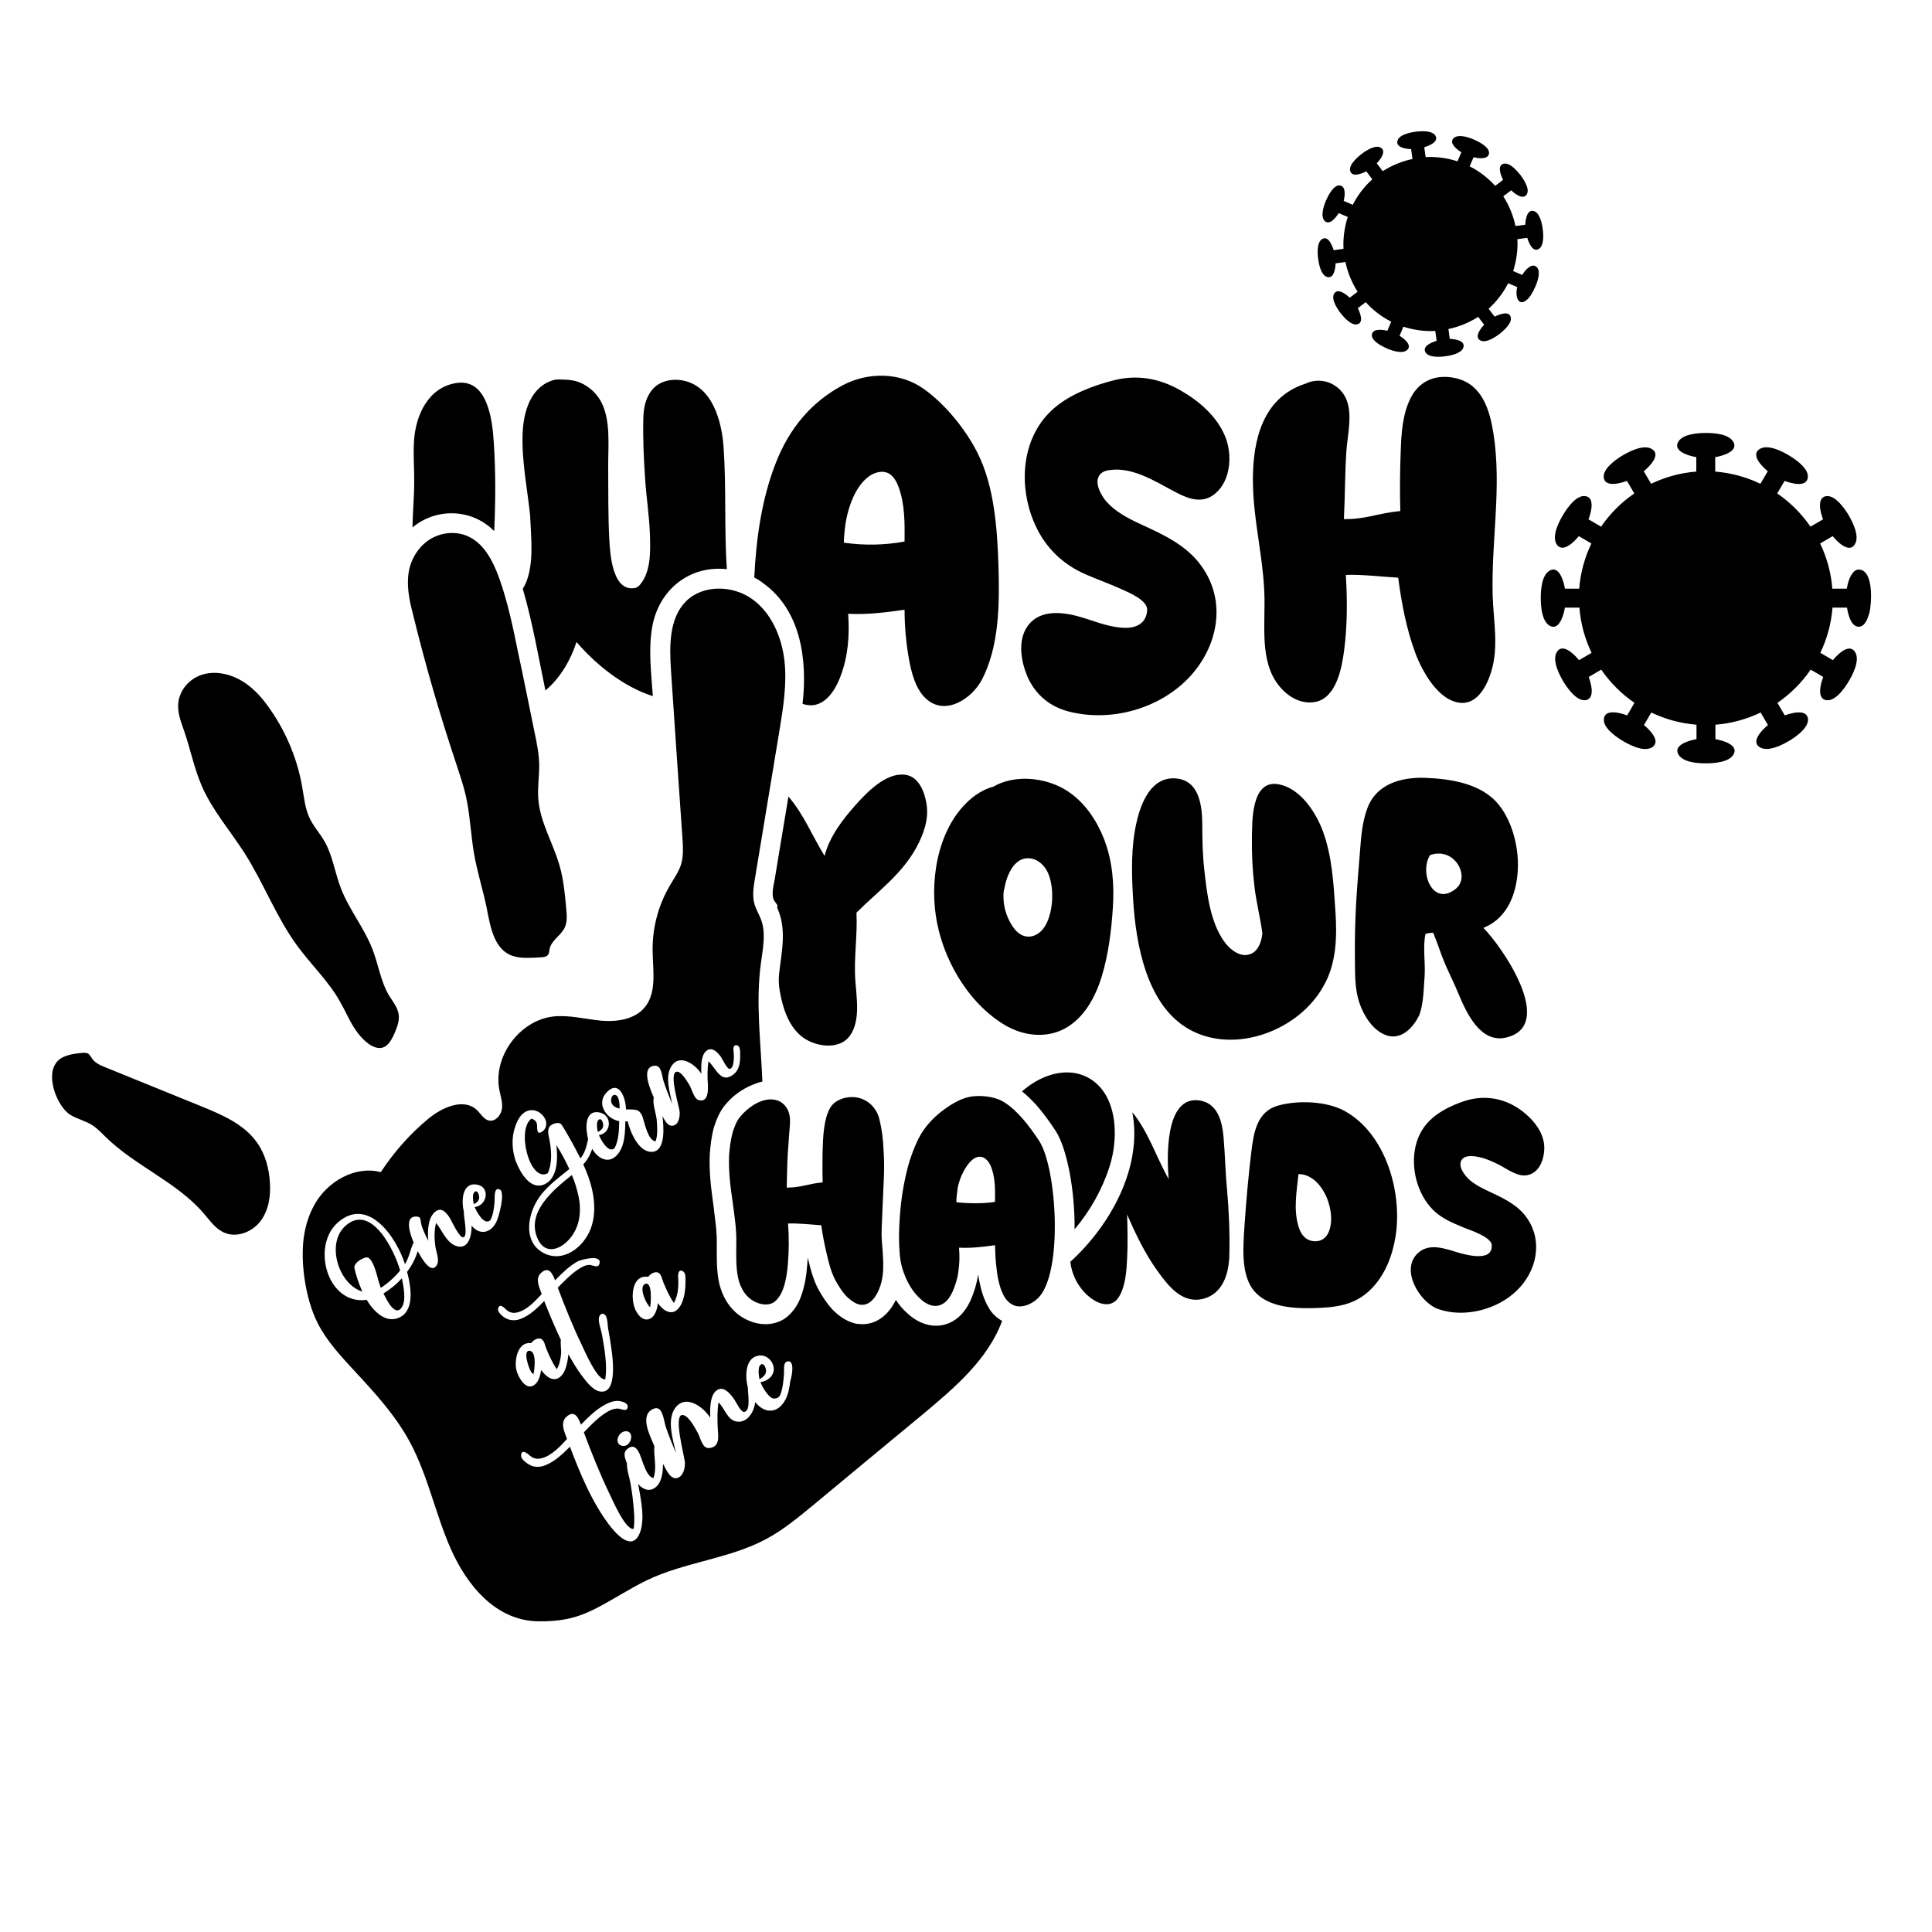 <?xml version="1.0" encoding="utf-8"?>
<!-- Generator: Adobe Illustrator 23.0.1, SVG Export Plug-In . SVG Version: 6.00 Build 0)  -->
<svg version="1.1" id="Layer_1" xmlns="http://www.w3.org/2000/svg" xmlns:xlink="http://www.w3.org/1999/xlink" x="0px" y="0px"
	 width="1000px" height="1000px" viewBox="0 0 1000 1000" style="enable-background:new 0 0 1000 1000;" xml:space="preserve">
<g>
	<path d="M794.4,137.6c-1.8-0.7-4.4,1.3-6.5,4.7l-4.7-2c1.7-5.3,2.5-10.9,2.2-16.5l5.1-0.7c0.7,2.3,2.7,7.6,5.9,5.8
		c2.9-1.6,2.5-7.7,2.1-10.3c-0.3-2.6-1.4-8.2-4.4-9.3c-3.8-1.3-4.5,4.5-4.6,7l-5.1,0.7c-1.1-5.4-3.3-10.7-6.3-15.4l4.1-3.1
		c1.7,1.7,6.3,5.3,8.1,2c1.7-3-2.1-8.4-3.8-10.5c-1.6-1.9-5-5.8-8-5.3c-3.9,0.7-1.6,6.2-0.5,8.4l-4.1,3.1
		c-3.7-4.1-8.2-7.6-13.2-10.1l2-4.7c2.1,0.5,7.5,1.4,8-1.9c0.5-3.2-5-6-7.2-7c-2.6-1.2-8.5-3.4-11.1-1c-2.7,2.6,2,6.1,4,7.3l-2,4.7
		c-5.3-1.7-10.9-2.5-16.5-2.2l-0.7-5.1c2.3-0.7,7.6-2.7,5.8-5.9c-1.6-2.9-7.7-2.5-10.3-2.1c-2.6,0.3-8.2,1.4-9.3,4.4
		c-1.3,3.8,4.5,4.5,7,4.6l0.7,5.1c-5.4,1.1-10.7,3.3-15.4,6.3l-3.1-4.1c1.7-1.7,5.3-6.3,2-8.1c-3-1.7-8.4,2.1-10.5,3.8
		c-1.9,1.6-5.8,5-5.3,8c0.7,3.9,6.2,1.6,8.4,0.5l3.1,4.1c-4.1,3.7-7.6,8.2-10.1,13.2l-4.7-2c0.5-2.1,1.4-7.5-1.9-8
		c-3.2-0.5-6,5-7,7.2c-1.2,2.6-3.4,8.5-1,11.1c2.6,2.7,6.1-2,7.3-4l4.7,2c-1.7,5.3-2.5,10.9-2.2,16.5l-5.1,0.7
		c-0.7-2.3-2.7-7.6-5.9-5.8c-2.9,1.6-2.5,7.7-2.1,10.3c0.3,2.6,1.4,8.2,4.4,9.3c3.8,1.3,4.5-4.5,4.6-7l5.1-0.7
		c1.1,5.4,3.3,10.7,6.3,15.4l-4.1,3.1c-1.7-1.7-6.3-5.3-8.1-2c-1.7,3,2.1,8.4,3.8,10.5c1.6,1.9,5,5.8,8,5.3c3.9-0.7,1.6-6.2,0.5-8.4
		l4.1-3.1c3.7,4.1,8.2,7.6,13.2,10.1l-2,4.7c-2.1-0.5-7.5-1.4-8,1.9c-0.5,3.2,5,6,7.2,7c2.6,1.2,8.5,3.4,11.1,1c2.7-2.6-2-6.1-4-7.3
		l2-4.7c5.3,1.7,10.9,2.5,16.5,2.2l0.7,5.1c-2.3,0.7-7.6,2.7-5.8,5.9c1.6,2.9,7.7,2.5,10.3,2.1c2.6-0.3,8.2-1.4,9.3-4.4
		c1.3-3.8-4.5-4.5-7-4.6l-0.7-5.1c5.4-1.1,10.7-3.3,15.4-6.3l3.1,4.1c-1.7,1.7-5.3,6.3-2,8.1c3,1.7,8.4-2.1,10.5-3.8
		c1.9-1.6,5.8-5,5.3-8c-0.7-3.9-6.2-1.6-8.4-0.5l-3.1-4.1c4.1-3.7,7.6-8.2,10.1-13.2l4.7,2c-1.3,5.3,0.9,11.2,6.1,5.5
		C793.5,151.7,799.7,139.8,794.4,137.6z"/>
	<path d="M962,294.8c-2.8,0-5.2,4.2-6.1,9.9h-7.5c-0.6-8.1-2.8-16.1-6.3-23.4l6.5-3.8c2,2.5,8.2,9,11.3,4.5
		c3.1-4.4-1.4-12.7-3.7-16.4c-2-3.1-6.5-9.4-11-8.8c-5.2,0.8-2.7,9.1-1.6,12l-6.5,3.8c-4.6-6.7-10.5-12.6-17.2-17.2l3.8-6.5
		c3,1.2,11.3,3.6,12-1.6c0.7-4.5-5.6-9-8.8-11c-3.6-2.3-12-6.9-16.4-3.7c-4.4,3.2,2,9.3,4.5,11.3l-3.8,6.5
		c-7.3-3.5-15.4-5.7-23.4-6.3v-7.5c3.3-0.5,12.4-2.9,9.3-8c-2.5-4.1-10.1-4.5-14.2-4.5c-4.1,0-11.8,0.5-14.2,4.5
		c-3.1,5.1,6,7.5,9.3,8v7.5c-8.1,0.6-16.1,2.8-23.4,6.3l-3.8-6.5c2.5-2,9-8.2,4.5-11.3c-4.4-3.1-12.7,1.4-16.4,3.7
		c-3.1,2-9.4,6.5-8.8,11c0.8,5.2,9.1,2.7,12,1.6l3.8,6.5c-6.7,4.6-12.6,10.5-17.2,17.2l-6.5-3.8c1.2-3,3.6-11.3-1.6-12
		c-4.5-0.7-9,5.6-11,8.8c-2.3,3.6-6.9,12-3.7,16.4c3.2,4.4,9.3-2,11.3-4.5l6.5,3.8c-3.5,7.3-5.7,15.4-6.3,23.4H810
		c-0.5-3.3-2.9-12.4-8-9.3c-4.1,2.5-4.5,10.1-4.5,14.2c0,4.1,0.5,11.8,4.5,14.2c5.1,3.1,7.5-6,8-9.3h7.5c0.6,8.1,2.8,16.1,6.3,23.4
		l-6.5,3.8c-2-2.5-8.2-9-11.3-4.5c-3.1,4.4,1.4,12.7,3.7,16.4c2,3.1,6.5,9.4,11,8.8c5.2-0.8,2.7-9.1,1.6-12l6.5-3.8
		c4.6,6.7,10.5,12.6,17.2,17.2l-3.8,6.5c-3-1.2-11.3-3.6-12,1.6c-0.7,4.5,5.6,9,8.8,11c3.6,2.3,12,6.9,16.4,3.7
		c4.4-3.2-2-9.3-4.5-11.3l3.8-6.5c7.3,3.5,15.4,5.7,23.4,6.3v7.5c-3.3,0.5-12.4,2.9-9.3,8c2.5,4.1,10.1,4.5,14.2,4.5
		c4.1,0,11.8-0.5,14.2-4.5c3.1-5.1-6-7.5-9.3-8v-7.5c8.1-0.6,16.1-2.8,23.4-6.3l3.8,6.5c-2.5,2-9,8.2-4.5,11.3
		c4.4,3.1,12.7-1.4,16.4-3.7c3.1-2,9.4-6.5,8.8-11c-0.8-5.2-9.1-2.7-12-1.6l-3.8-6.5c6.7-4.6,12.6-10.5,17.2-17.2l6.5,3.8
		c-1.2,3-3.6,11.3,1.6,12c4.5,0.7,9-5.6,11-8.8c2.3-3.6,6.9-12,3.7-16.4c-3.2-4.4-9.3,2-11.3,4.5l-6.5-3.8
		c3.5-7.3,5.7-15.4,6.3-23.4h7.5c0.5,3,1.9,9.9,6.1,9.9c3.3,0,4.8-4.7,5.5-7.2C968.7,313,970.1,294.8,962,294.8z"/>
	<path d="M479.6,416.3c1.2,8-1.6,15.5-5.3,22.4c-7.6,13.9-20.1,22.8-31,33.7c0.6,11.6-1.4,23.2-0.6,34.9c0.6,8.9,2.8,21-2.8,28.8
		c-5.7,7.9-18.9,5.6-25.4,0c-6.7-5.7-9.4-14.7-10.9-23.2c-0.5-3-0.7-6.1-0.3-9.2c1.3-11.4,4-22.8-1-33.8c0-0.5,0-1,0.1-1.4
		c-0.7-0.9-1.3-1.8-1.9-2.7c-1.3-3.2-0.1-7.4,0.5-10.7c0.8-4.7,1.5-9.3,2.3-14c1.6-9.6,3.2-19.2,4.8-28.8c8,9.3,12.3,20.4,18.7,30.7
		c2.5-9.9,9.4-18.9,16.1-26.4c5.9-6.6,15.7-16.8,25.5-15.6C475.5,401.8,478.6,409.8,479.6,416.3z M592.1,321
		c-6.2,8.5-23.7,1.1-31.3-1.2c-9.4-2.9-22.4-5.1-29,4.4c-5.2,7.4-3.3,18.2,0,26c4,9.2,11.5,15.5,21.1,18
		c21.9,5.8,47.5-1.3,62.9-17.9c14.1-15.2,19-37.4,7.3-55.5c-6.8-10.6-17.1-16.2-28.2-21.4c-5.8-2.7-11.7-5.2-16.9-9
		c-2.6-1.9-5-4.1-6.8-6.7c-1.6-2.4-3.5-6.1-3.1-9.1c0.1-0.8,0.4-1.7,0.8-2.4c1.6-2.6,4.8-2.9,7.6-3.1c3.3-0.2,6.6,0.3,9.8,1.2
		c6.4,1.8,12.3,5.1,18.2,8.3c7.8,4.2,16.8,9.7,24.8,2.6c7.9-6.9,8.6-20.3,4.8-29.4c-4.4-10.5-13.4-18.2-23-23.7
		c-10.6-6.1-22-8.3-34-5.4c-10.6,2.6-22.9,7.2-31.3,14.4c-17.5,14.9-19,40.9-9.9,60.8c5.4,11.8,14.4,20.4,26.3,25.5
		c6.2,2.7,12.5,4.9,18.6,7.7c3.5,1.6,14,5.9,12.9,11.2C593.7,317.7,593,319.8,592.1,321z M654.5,313.5c0,11.5-1.1,24,3.5,34.8
		c3.7,8.6,12.7,17,22.9,15c10.8-2.2,13.6-17.5,14.8-26.5c1.7-12.9,1.7-26.2,0.9-39.2c6.5-0.5,22.2,1.2,27.1,1.4
		c1.7,13,4.3,26.8,8.9,39.1c3.6,9.5,12,24.9,23.6,25.7c8.8,0.6,13.6-9.3,15.7-16.3c3.9-12.9,1.1-26,0.7-39.2c-0.8-28,4.8-56,0.4-84
		c-1.9-12-5.8-25.1-18.9-28.4c-10-2.5-19,0.6-23.8,9.8c-4.4,8.5-5,18.7-5.3,28.1c-0.4,10.2-0.5,20.5-0.2,30.7
		c-12.1,1.2-17,4.2-29.2,4.2c0.6-11.8,0.5-23.7,1.3-35.5c0.6-8.4,3.5-19.6-0.5-27.5c-3.8-7.6-13.1-10.9-20.9-7c-0.2,0-0.5,0-0.7,0.2
		c-21.2,7.3-26.3,29-26.3,49.1C648.4,270,654.9,291.5,654.5,313.5z M390.4,298.9c1-20.1,3.8-40.6,11.2-59.4
		c6.8-17.4,18.1-31.4,34.8-40.2c13-6.8,29.4-6.7,41.6,1.9c11.3,8,21.9,21.1,28.1,33.5c8.6,17.3,10.1,39.2,10.7,58.2
		c0.6,19.1,0.5,41.8-8.7,59.1c-5.1,9.6-18.5,18.5-28.4,10c-5.7-4.9-7.9-13.6-9.2-20.7c-1.5-8.3-2.3-17.2-2.3-25.7
		c-9.6,1.4-19.4,2.6-29.2,2.1c0.8,10.9,0,21.9-3.9,32.2c-3.1,8.3-9.3,17.9-19.7,14.4c2.6-22.4-0.7-48.5-20.6-62.6
		C393.5,300.6,391.9,299.7,390.4,298.9z M436.9,280.9c10.4,1.5,21,1.3,31.3-0.6c0.1-9.6,0.2-19.5-3.2-28.5c-1-2.6-2.5-5.3-4.9-6.7
		c-3-1.7-6.9-0.8-9.8,1.1c-5.2,3.5-8.3,9.5-10.3,15.3c-1.1,3.2-1.9,6.5-2.4,9.8c-0.1,0.6-0.8,6.2-0.8,8.5
		C436.8,280.5,436.8,280.9,436.9,280.9z M514.1,407.2c11-6.4,26.5-4.9,37.2,1.5c9.7,5.8,16.3,15.6,20.3,26
		c4.3,11.3,5.2,23.4,4.4,35.4c-0.8,11.9-2.3,24.1-5.8,35.5c-3.3,10.6-9,21.3-19.1,26.8c-9.9,5.3-21.7,3.7-31.1-1.9
		c-19.2-11.5-32.4-34.7-35.6-56.4c-3.2-21.3,1.9-48.9,20.5-62.5C507.6,409.7,510.9,408,514.1,407.2z M519.4,463.2
		c-0.2,5.5,1.4,11.1,4.4,15.8c1.7,2.7,4.1,5.2,7.3,5.7c2.9,0.5,5.9-0.8,8-3c2-2.1,3.3-4.9,4.1-7.7c1.5-5.2,1.8-10.6,1-15.9
		c-0.5-3.1-1.4-6.2-3.2-8.8s-4.6-4.6-7.7-5c-8-1.1-12.2,8.3-13.4,15.5C519.5,460.9,519.4,462.1,519.4,463.2z M274.4,266.8
		c0.4,11.7,2.6,27.5-3.8,38c5,17.2,8.1,35.1,11.7,52.6c7.7-6.5,13-15.6,16.1-25.1c10.1,11.8,24.5,23.3,39.5,28
		c-0.8-11.9-2.4-24.1-0.3-35.9c3.4-19,19.1-31.9,38.6-29.8c-1.4-21.1-0.2-42.4-1.7-63.5c-1-13.2-5.7-31-20.8-34.1
		c-5.7-1.2-12.3,0.1-16.1,4.7c-3.3,3.9-4.5,9.3-4.6,14.4c-0.3,10.5,0.2,21.1,0.9,31.5c0.6,9.7,2.2,19.5,2.5,29.2
		c0.3,9,0.6,20.2-6.1,26.9c-0.5,0-0.7,0-0.9,0.5c-12.3,3.1-13.6-17.2-14-24.5c-0.7-12.6-0.5-25.2-0.6-37.8
		c-0.1-10.7,1.5-24.3-3.7-34c-2.1-3.9-5.3-7-9.2-9.1c-4.3-2.3-8.3-2.3-12.9-2.4c-0.8,0-1.6,0.1-2.4,0.3c-12,3.4-15.7,16.5-16.1,27.8
		C270,238.7,272.9,252.7,274.4,266.8z M717.4,535.8c-6.9-2.5-11.6-10.2-13.8-16.8c-2.5-7.3-2.2-15.5-2.3-23.1
		c-0.1-9.3,0.1-18.6,0.6-27.9c0.5-9,1.3-18,2-27c0.6-7.7,1.1-15.4,3.9-22.8c4.7-12.5,17.5-16,29.8-15.6c13.2,0.5,29.4,2.9,38.2,14
		c5.2,6.5,8.1,14.9,9.3,23c2.2,15-1.5,34.4-17.2,40.6v0.2c9.6,9.6,37.7,50.3,11.8,56.6c-13.5,3.3-20.8-13-24.9-22.9
		c-2.1-5.1-4.6-10-6.8-15.1c-2.3-5.3-3.9-10.9-6.2-16.2c-1.3,0-2.7,0.2-4,0.6c-1.4,7,0,14.4-0.4,21.5c-0.5,6.7-0.5,13.7-2.6,20.1
		C731.8,531.6,725.4,538.7,717.4,535.8z M753.2,460.3c4.5-3.4,4-9.3,1-13.5c-3.4-4.6-8.7-6.1-14-4.2
		C734.5,451.5,741.5,469.2,753.2,460.3z M791.9,578.6c-9.5-9.5-22.1-12.9-34.8-8.4c-11.8,4.2-21.7,10.5-24.5,23.5
		c-2.4,11.2,1,24.3,9.1,32.5c4.7,4.7,10.5,6.9,16.5,9.4c2.9,1.2,14.8,5,13.9,9.5c0,8.2-13.7,4.3-17.8,3.1
		c-6.2-1.9-14.1-4.8-19.8-0.1c-10.4,8.4,0.2,26.1,10,29.5c13.6,4.7,30.6,0.2,40.7-9.7c9.9-9.7,13.5-24.7,5.6-36.8
		c-4.5-6.9-11.4-10.3-18.6-13.7c-3.8-1.8-7.8-3.6-11.1-6.3c-2.7-2.2-7.3-7.9-4.1-11.3c2-2.1,6.5-1.4,9-0.8c3.6,0.8,6.9,2.4,10.1,4
		c4.3,2.2,9.6,6.4,14.7,5.2c5.9-1.3,8.3-7.8,8.5-13.3C799.6,588.6,796.2,582.9,791.9,578.6z M684.9,510.6c6.9-11.6,7.2-26,6.3-39.1
		c-0.9-13.7-1.7-28.4-6.5-41.3c-3.6-9.8-11.6-22-22.6-24.2c-14.7-3-14,19.6-14.1,28.7c-0.1,7.8,0.3,15.6,1.2,23.3
		c0.9,8.5,3.1,16.7,4.2,25.1c-0.4,4-1.9,8.9-5.9,10.6c-5.5,2.4-11.2-2.5-14.1-6.7c-7-10.1-8.7-24.4-10-36.3
		c-0.9-7.8-1.1-15.5-1.1-23.4c0-9.7-1.3-23.5-13.8-24.4c-12.6-0.9-17.9,12.5-20.2,22.6c-3,12.9-2.6,26.9-1.8,40
		c1.4,23.2,7,55.4,29.6,67.6C639.6,545.8,672.4,533.2,684.9,510.6z M722.3,640.2c-1.6,9.8-5.4,19.7-12.5,26.9
		c-8.6,8.8-19,9.7-30.6,10c-10.6,0.2-24.6-0.7-31.2-10.4c-5.7-8.5-4.5-21.9-3.9-31.6c0.9-13,2-26.1,3.6-39c1.2-9.9,2.9-20.9,14-23.9
		c10.3-2.8,25-2.3,34.4,2.9C717.5,587,726,617.6,722.3,640.2z M672.1,607.7c-0.9,8.6-2.6,17.9-0.2,26.4c1,3.8,2.9,7.3,7.1,8.2
		c3.5,0.7,6.6-0.6,8.3-3.7C692.6,628.5,684.9,607.7,672.1,607.7z M635.1,615.5c-0.9-9-1-18-1.8-27c-0.7-8.1-3.1-17.5-12.4-18.9
		c-18.2-2.7-16.9,30.2-16,40.7c-6.4-11.3-10.5-24.5-18.8-34.6c5.4,28.6-11.5,58.7-32.1,77.4c0.8,6.9,4.2,13.4,9.5,17.9
		c4.7,4,11.8,6.6,15.7,0.2c3.4-5.6,3.9-13.6,4.2-19.9c0.4-7.5,0.2-15.1,0-22.7c4.4,10.2,9.3,20.4,15.9,29.5
		c5.6,7.8,12.9,17,23.7,14.1c10-2.7,13-13,13.3-22.2C636.6,638.4,636.1,626.9,635.1,615.5z M213.5,273c12.5-10.4,30.9-9.7,42.3,1.9
		c0.7-15.2,0.8-30.4-0.2-45.6c-0.7-11.6-3.1-33.8-19.7-31c-14.4,2.4-20.8,16.8-21.6,29.9c-0.5,7.5,0.2,15,0.1,22.4
		C214.3,258.2,213.6,265.6,213.5,273z M457.4,611.5c0.3-5.6,0.3-11.2-0.1-16.6c-0.2-5.4-0.9-10.7-2.2-15.9c-1.1-4.4-4.2-8.2-8.4-10
		c-4.6-2-10.4-1.4-14.5,1.6c-3.9,2.8-5.1,9.5-5.7,13.9c-0.9,6.1-0.9,21.3-0.7,27.5c-7.7,0.7-10.9,2.7-18.6,2.7
		c0.1-3.1,0.3-15.2,0.6-18.3c0.3-3.2,0.4-6.5,0.7-9.7c0.2-3,0.7-6.2,0.2-9.2c-0.5-3.1-2.4-6.1-5.3-7.5c-7.3-3.4-16.1,2.8-20.5,8.3
		c-1.8,2.2-2.8,5.1-3.7,7.9c-1,3.7-1.5,7.6-1.8,11.4c-0.4,8.2,0.6,16.4,1.8,24.4c0.9,7.1,2.1,14.1,1.9,21.3c0,5.9-0.3,12,0.9,18
		c1.2,5.5,4.2,10.7,9.7,12.9c2.8,1.2,6.1,1.5,8.8-0.1c2.5-1.8,4.2-4.9,5.1-7.7c1.3-4,1.9-8.2,2.2-12.3c0.6-6.8,0.6-13.8,0.1-20.8
		c4.2-0.3,14.1,0.7,17.2,0.9c0.6,4.6,1.5,9.1,2.5,13.5c0.7,3.1,1.5,6.4,2.5,9.5c0.9,2.8,2.1,5.3,3.6,7.7c1.5,2.5,3.1,4.9,5.2,6.8
		c1.8,1.6,3.9,3.1,6.2,3.6c6.5,1,10-7,11.2-12c1-4.3,1-8.9,0.7-13.2c-0.1-3.7-0.7-7.4-0.7-11.1c0-3.9,0.3-7.7,0.4-11.6
		C456.9,621.9,457.2,616.7,457.4,611.5z M537.5,671.7c-2.5,2.5-6.2,4.6-10.1,4.5c-3.1-0.1-5.6-2.1-7.3-4.6c-1.9-3.1-3-7-3.7-10.7
		c-0.7-4.6-1.2-9.2-1.3-14c0-0.7-0.1-1.6-0.1-2.4c-6.1,0.9-12.3,1.6-18.6,1.3c0.3,4,0.3,8-0.3,12c-0.4,3.7-1.6,7.4-3.1,10.9
		c-1.2,2.4-2.7,4.9-5.1,6.2c-4,2.4-8.5,0.3-11.6-2.7c-4-3.6-6.8-8.6-8.6-13.7c-1-2.7-1.6-5.5-1.9-8.3c-0.4-4.5-0.6-9.1-0.4-13.7
		c0.3-8.9,1.2-17.8,3.1-26.5c0.9-4.2,1.9-8.3,3.4-12.3c1.3-3.6,2.8-7.3,4.8-10.7c2.7-4.5,6.5-8.5,10.6-11.7
		c4.5-3.4,9.5-6.7,15.2-7.7c4.5-0.7,11.7-0.4,16.9,2.7c3.7,2.2,7,5.4,9.8,8.6c3.3,3.7,6.2,7.9,8.9,12
		C547,605.2,550.3,658.4,537.5,671.7z M515,622.1c0.1-5.7,0.2-11.5-1.6-17c-0.7-2.2-1.9-4.5-3.9-5.7c-4.9-2.8-9.1,3.7-10.9,7.2
		c-1.3,2.4-2.2,5-2.8,7.7c-0.1,0.7-1.2,7.9-0.6,8c4.6,0.5,9.3,0.6,13.9,0.4C511,622.6,513,622.4,515,622.1z"/>
	<path d="M309.4,585.9c-0.7-3.6-0.5-5.8,0.6-6.4c1.7-1.1,2.4,2.6,2.2,3.5C311.9,584.3,310.7,585.4,309.4,585.9z M198.5,669.5
		c1.4,2.8,6,12.6,9.5,7.1c2.4-3.7,0.8-11.1,0-15C205.3,664.7,202,667.3,198.5,669.5z M278.6,641.8c3.7,7.5,11.1,5.1,15.8-0.1
		c5.6-6.1,6.7-14.3,5.1-22.2c-0.8-3.8-1.9-7.6-3.5-11.3C286.6,615.7,271.6,627.8,278.6,641.8z M207.1,657.6
		c-2.7-9.8-14.8-35.2-28.3-23.1c-10.2,9.1-3.6,30.2,8.7,34c-2-4.7-3.4-8.9-4.1-12.4c-0.1-2.1,2.8-4,4.4-4.7c2.3-1,3.1-0.7,4.4,1.2
		c2.5,4,3.2,9.6,4.9,14C200.9,664.1,204.3,661.1,207.1,657.6z M334.1,664.5c-3.9,1.2,0.4,10.7,2.4,12.1
		C336.9,675.1,337.8,663.3,334.1,664.5z M318.9,566.9c-2.3-1.2-3.2,2.8-2.2,4.4c0.8,1.3,2.1,2.1,4,2.5
		C320.7,572.3,320.7,567.9,318.9,566.9z M132.9,591.2c-6.8-9.5-18.2-14.3-29-18.7c-16.4-6.7-32.8-13.3-49.2-20
		c-2.6-1-5.3-2.2-6.9-4.4c-0.7-1-1.3-2.2-2.3-2.8c-1-0.5-2.2-0.4-3.3-0.3c-3.8,0.4-7.8,0.9-11,3c-2.1,1.5-3.3,3.6-3.9,6
		c-1.8,8,3.5,19.6,9.2,23.1c3.7,2.2,8,3.1,11.6,5.5c2.4,1.6,4.4,3.8,6.5,5.8c15.3,15.1,36.8,23.3,50.8,39.6
		c3.3,3.8,6.2,8.2,10.9,10.1c6.4,2.7,14.3-0.5,18.5-6c4.2-5.5,5.4-12.9,4.9-19.9C139.3,604.8,137.3,597.3,132.9,591.2z M184.1,533.2
		c2.5,3.6,6.9,8.6,11.6,9.2c5.1,0.7,7.5-5.1,9.3-9.5c1-2.6,1.8-5.4,1.3-8.1c-0.6-3.5-2.9-6.3-4.8-9.3c-4.5-7.4-5.6-16.3-8.8-24.4
		c-4.3-11-12-20.3-16.2-31.2c-3.1-7.9-4.2-16.6-8.3-24c-2.5-4.5-6.1-8.3-8.2-13c-2.1-4.7-2.6-10-3.5-15.1c-2.4-14.3-8-28-16.2-40
		c-3.9-5.8-8.6-11.3-14.5-15c-5.9-3.7-13.3-5.6-20.1-3.9c-5.6,1.4-10.3,5.4-12.4,10.8c-0.4,1.1-0.8,2.2-0.9,3.3
		c-0.9,5.3,1.2,10.4,3,15.6c3.2,9.3,5.1,19.1,9,28.1c5.5,12.8,14.9,23.4,22.4,35.2c9.8,15.5,16.3,33,27.1,47.7
		c7.1,9.7,16,18.1,21.9,28.5C178.7,523.1,180.9,528.5,184.1,533.2z M235.8,394.3c2.2,6.8,4.6,13.5,5.9,20.5
		c1.7,8.8,2.1,17.8,3.6,26.7c1.6,9.4,4.5,18.5,6.5,27.9c1.1,5.5,2,11.2,4.3,16.3c5.2,11.1,13.3,10.4,24,9.8c1.2-0.1,2.6-0.2,3.4-1.1
		c0.8-0.9,0.8-2.2,1-3.4c1-4.3,5.7-6.7,7.7-10.7c1.5-3,1.2-6.5,0.9-9.8c-0.7-7.7-1.4-15.5-3.6-22.9c-3.4-11.6-10.1-22.3-10.9-34.4
		c-0.4-5.7,0.5-11.4,0.5-17.1c-0.1-5.7-1.2-11.4-2.4-17c-2.9-14.1-5.7-28.2-8.7-42.2c-2.6-12.8-5.3-25.6-9.7-37.9
		c-3.2-8.7-7.8-17.8-16.3-21.5c-5.9-2.6-13-2-18.7,1.2c-5.6,3.2-9.7,8.9-11.3,15.2c-0.3,1.3-0.6,2.8-0.7,4.1
		c-0.7,7,0.9,14.1,2.7,20.9C220.2,344.2,227.5,369.4,235.8,394.3z M276.1,711.3c0.6-2.3,1.7-11.3-1.7-12.1
		c-4.1-0.9-0.7,8.9,0.2,10.3C275,710.3,275.5,710.9,276.1,711.3z M248,620.3c0.2-0.9-0.5-4.5-2.2-3.5c-1.1,0.7-1.3,2.8-0.6,6.4
		C246.5,622.8,247.7,621.7,248,620.3z M561.6,557c-10.8-4.8-23.6-0.1-32.6,7.9c2.6,2.1,5.1,4.5,7.7,7.4c3.2,3.7,6.4,8,9.8,13.2
		c5.7,8.9,9.9,30.3,9.7,50.8c8-9.5,14.3-20.6,18.1-32.5C579.7,586.9,577.8,564.2,561.6,557z M518.7,683.7c-7.4,20-24.6,34.6-41,48.3
		c-18.9,15.6-37.7,31.2-56.6,46.9c-7.9,6.5-15.7,13-24.7,17.8c-19.2,10.2-41.9,11.8-61.5,21.2c-9.5,4.6-18.2,10.5-27.6,15.2
		c-9.7,4.8-17.9,6.2-28.5,6.1c-22.2-0.2-37.2-18.7-45.6-37.8c-7.9-18-11.8-37.9-21.1-55.1c-7.4-13.7-18.1-25.4-28.7-36.8
		c-7.1-7.7-14.3-15.4-19-24.7c-3.4-6.8-5.4-14.3-6.6-21.8c-1-6.4-1.4-13.1-0.9-19.5c0.6-7.1,2.5-14.1,6-20.2
		c6.7-11.9,21.1-20.1,34.2-16.6c6.8-10.4,15.2-19.9,24.8-27.8c7.1-5.8,18.1-10.7,24.9-4.4c2.1,2,3.6,5,6.4,5.5
		c3.2,0.6,6.1-2.7,6.6-6c0.5-3.2-0.7-6.5-1.3-9.7c-3.5-17.4,10.5-36.3,28.1-38.2c8.2-0.8,16.3,1.4,24.5,2.2
		c8.2,0.7,17.4-0.6,22.6-6.9c6.4-7.7,4.2-19.2,4.1-29.2c-0.2-11.8,2.9-23.6,8.9-33.8c2-3.5,4.4-6.8,5.7-10.6
		c1.5-4.6,1.1-9.6,0.8-14.5c-2-28.8-4-57.5-5.9-86.3c-0.8-12.6-1.1-27,7.9-35.9c8.8-8.6,24-8.2,34-1.1c10,7.1,15.3,19.4,16.8,31.7
		c1.4,12.2-0.6,24.6-2.6,36.7c-4.2,25.4-8.4,50.7-12.6,76.1c-0.8,4.7-1.6,9.6-0.1,14.1c0.9,2.5,2.2,4.8,3.2,7.3
		c2.7,7.2,0.9,15.3-0.1,23c-2.7,20.1,0,40.5,0.8,60.9c0,0-0.1,0-0.1,0l-0.3,0.1l-0.3,0.1c-0.6,0.1-1.4,0.4-2.4,0.7
		c-0.6,0.2-1.1,0.4-1.5,0.6c-5.7,2.2-11,6-14.9,10.9c-2.8,3.5-4.3,7.4-5.5,11.1l-0.1,0.3c-1.3,4.8-1.8,9.4-2.1,13.6
		c-0.5,9.3,0.7,18.1,1.8,26.2c0.2,1.4,0.4,2.7,0.5,4.1c0.7,5.5,1.4,10.7,1.3,15.9l0,2.9c0,5.2-0.1,11.1,1.1,17.2
		c2.1,9.7,7.7,16.9,15.6,20.1c2.8,1.2,5.6,1.8,8.5,1.8c3.4,0,6.7-0.9,9.5-2.6l0.3-0.2l0.3-0.2c5.1-3.6,7.6-9,8.8-12.8
		c1.4-4.3,2.3-9,2.7-14.7c0.1-1.4,0.2-2.7,0.3-4.1l0,0.2c0.7,2.9,1.5,6.2,2.5,9.2c1.1,3.5,2.6,6.8,4.6,9.9c1.6,2.6,3.8,6,7,9
		c3.6,3.3,7.3,5.3,11.2,6.1l0.3,0c0.9,0.1,1.8,0.2,2.7,0.2c7.3,0,13.5-4.7,17.3-12.6c1.6,2.5,3.6,4.9,6,7c4.4,4.1,9.6,6.4,14.7,6.4
		c3.1,0,6.1-0.8,8.7-2.3c4.8-2.7,7.4-7,9.1-10.5l0.1-0.2l0.1-0.2c2-4.6,3.3-9.2,3.9-13.4c0.1,1,0.3,2.1,0.5,3.1l0.1,0.4
		c0.8,4.1,2.1,9.3,5.1,14.2C513.5,679.9,515.9,682.1,518.7,683.7z M267.2,601.6c2.2,5.5,7.4,14.6,14.6,11.4
		c7.1-3.1,6.9-13.9,6.2-20.3c2.5,4,4.7,8.1,6.7,12.4c-6.3,5.1-13.1,9.9-17.1,17c-4.7,8.3-6.3,20.7,3.3,26.2
		c10.3,5.8,21.1-2.6,24.8-12.2c4.1-10.7,0.9-23.4-3.8-33.4c2.2-2.4,3.7-5.1,4.6-8.1c2.9,5.1,8.6,8.2,13.1,3
		c3.9-4.5,3.9-11.6,4.1-17.2c0.4,0,0.8,0,1.2,0c1.2,5.3,5.5,15.7,12.2,15.8c7.9,0.1,6.3-13.8,5.8-18.5c1.1,2.1,2.8,5.6,5.6,4.9
		c2.9-0.7,3.4-4.6,3.3-7c-0.2-2.9-5.5-19.3-1.9-20.8c2.5-1,6,5.4,7,6.9c1.1,1.9,2.3,7,4.7,7.7c5.1,1.4,4.9-5.2,4.8-8
		c-0.3-4-0.3-8.1,0.3-12.1c3.9,3.6,6.6,12.2,13.2,6.6c2.9-2.4,3.3-6.5,3.2-10c0-1.2,0.2-4.3-1.5-4.8c-2.7-0.7-1.9,2.9-1.8,4.1
		c0.1,1.4,0.3,8.4-2.4,8c-1.2-0.2-3.6-5.2-4.2-6.1c-1.8-2.5-4.9-5.8-7.9-2.9c-2.6,2.5-2.4,8.3-2.3,11.6c-2.9-4.7-11-10.6-15.3-4.2
		c-3.8,5.6-0.9,13.9,0.3,20c-1.6-4-3.3-8-4.6-12.2c-0.8-2.5-1-8-4.4-7.8c-8,0.5-1.9,13.3-0.6,16.5c-0.8,3,1.2,8.3,1.5,11.4
		c0.3,3.7,0.6,7.6-0.5,11.2c-3.9,0-5.8-9.6-6.7-12.3c-1.7-4.8-4-4-8.7-4.2c0-5.1-3.2-15.6-9.8-9c-5.9,5.8-0.5,13.9,6.3,15.1
		c-0.1,4.6-0.2,9.8-2.4,14c-3.3,2.9-7.2-4.6-8.1-6.8c6.7-0.9,7.1-10.9-0.3-11.8c-7.5-0.9-6.5,9.2-5.3,14c-0.9,3.7-1.5,6.9-4,9.9
		c0.1-0.1-1-1.9-1.1-2.2c-0.4-0.8-0.8-1.5-1.2-2.3c-0.8-1.5-1.6-3.1-2.5-4.6c-0.8-1.4-1.6-2.9-2.5-4.4c-0.4-0.8-0.9-1.5-1.4-2.3
		c-0.4-0.6-0.9-1.7-1.5-2.1c-1.7-1.2-5.4,0.2-6.1,2.1c-0.7,1.8-0.2,3.8,0.2,5.6c1.1,5.6,1.7,12.5-0.8,17.9
		c-9.4,4.9-16.3-22.8-8.4-28.3c3.9,1.4,2.5,3.7,3.1,6.3c0.4,1.9,2.2,0.7,3.1-0.1c1.2-1.2,1.7-3.1,1.3-4.8c-0.7-2.8-3.4-5.3-6.3-5.7
		c-5.3-0.8-8.4,4.3-9.7,8.7C264.6,588.9,265,596.1,267.2,601.6z M348.8,674.4c-2.3-3.3-4-7.1-5.5-10.8c-0.6-1.4-0.9-3.8-2.3-4.7
		c-1.8-1.2-4.5,0.5-5.5,2c-9-1.4-9.2,12-6.5,17.3c1.3,2.5,3.6,5.5,6.8,4.6c3.3-1,4.4-5.3,4.7-8.3c2.5,3.6,7,6.9,10.6,2.8
		c3-3.4,3.7-9.4,3.7-13.7c0-1.5,0.3-4.6-1.2-5.5c-2.3-1.5-2.7,1.2-2.6,2.8C351.3,665.4,351.1,670.4,348.8,674.4z M324.1,740.8
		c-4.3-0.1-6.6,6.9-1.8,7.6C326.7,749,328.7,740.9,324.1,740.8z M256.8,632.7c1.3-2.4,4.9-15.5,1.9-17c-3.2-1.6-2.6,4.6-2.7,6.1
		c-0.3,3.4-0.6,6.7-2.2,9.8c-3.3,2.9-7.2-4.6-8.1-6.8c6.7-0.9,8.2-10.8,0.8-11.7c-7.6-1-7.7,9.2-6.4,14c-0.3,1.9,2.2,12.4-0.1,13.3
		c-2.1,0.8-6.2-8.4-7-9.7c-1.9-3.1-4.7-6.5-8.2-3.1c-3.5,3.4-3.5,10.2-3.1,14.6c-1.4-2.7-3-5.8-3.7-8.8c-0.5-1.9,0.1-3.6-2.3-3.7
		c-7.2-0.5-2.8,10.7-1.6,13.4c-1.8,3.6-2.2,7.6-4.5,11.2c-4.4-13.9-19.2-35.6-35-21.3c-13.5,12.3-5.1,42.6,15.2,39.8
		c3.4,5.8,10.1,12.8,17.4,8.9c7.7-4.1,5.3-16.7,3.5-23.4c2.6-3.5,4.4-7,5.5-10.7c1.5,2.6,6.8,12.8,10,7c1.4-2.6-0.6-7-0.9-9.7
		c-0.5-4-0.6-8,0.4-11.9c3.2,3.8,5.1,9.8,10.1,11.8c6.8,2.6,8.4-5.6,8.3-10.4C248.2,639.4,253.8,638.4,256.8,632.7z M267.3,709.2
		c1,4,5.6,12,10.3,6.7c1.3-1.6,2.1-3.9,2.5-6.8c2.2,3.1,6.1,6.6,9.8,3.6c3.1-2.5,3.9-8,4.3-11.7c2.1,3.7,4.2,7.3,6.7,10.7
		c2.2,2.9,5.6,7.7,9.5,8.5c10,1.9,6.4-19.9,5.7-24.6c-0.4-2.6-0.8-5.2-1.3-7.7c-0.3-1.7-0.3-5.9-1.5-7.2c-1.5-1.6-3-0.3-3.3,1.4
		c-0.4,2.4,1.2,6.3,1.6,8.7c1.3,7.5,2.8,15.6,1.7,23.1c-4,1-10.8-14.9-12.1-17.6c-4.7-9.7-8.7-19.8-12.5-29.8
		c3.2-3.3,6.5-6.7,10.3-9.3c1.8-1.2,3.9-2.5,6.1-2.5c1.5,0,4.4,1.9,5.1-0.4c1.8-5.4-9.5-2.3-11.2-1.4c-4.4,2.4-8.2,6.2-11.7,9.8
		c-1.3-3.4-3.2-7.6-7.3-3.8c-3.2,3-0.8,7.5,0.4,10.9c-3.4,3.6-7.6,8.3-12.6,9.5c-2.2,0.5-3.8,0.2-5.5-1.2c-1-0.8-3.7-4.1-4.5-0.7
		c-0.4,1.9,2.7,4.3,4.1,5c2.3,1.2,5.1,1.2,7.5,0.3c4.8-1.8,8.8-5.7,12.3-9.3c2.6,6.8,5.5,13.5,8.6,20.1c-0.3,2.4,0.3,5,0.1,7.4
		c-0.3,2.7-0.8,5.5-2.2,7.8c-2.3-3.3-4-7.1-5.5-10.8c-0.6-1.4-0.9-3.8-2.3-4.7c-1.8-1.2-4.5,0.5-5.5,2
		C267.9,694.3,266.1,704.1,267.3,709.2z M409.5,705.4c-0.7-1.2-2.2-0.9-3-0.1c-1,1.1-0.6,4.4-0.7,5.8c-0.3,3.7-0.6,7.4-1.9,10.8
		c-0.8,1.9-3.2,2.6-4.9,1.4c-2.5-1.9-4.7-6.1-5.4-7.9c3.6-0.5,7-3.1,6.9-6.9c-0.1-3.6-3.3-7.1-7-6.9c-8.1,0.4-7.9,11.1-6.4,16.6
		c-0.2,2.1,1.8,11.9-1.8,12.6c-1.8,0.4-4.2-5-5.2-6.4c-2-2.9-5.8-7.8-9.6-4.4c-3.2,2.9-3,10-2.9,13.8c-3.3-5.2-11.9-12-17.5-5.8
		c-5.5,6.2-1.7,17.2-0.2,24.2c-1.9-4.5-3.7-9.1-5.3-13.7c-1.1-3.2-1.5-11.4-6.4-9.3c-7.6,3.3-1.5,14.4,0.5,19.3
		c-0.5,5.6,1.5,10.9-0.5,16.6c-4.4-1.2-5.8-11-8-14.2c-1.3-2-2.8-2.8-5-1.3c-3.2,2.1-1.7,5-0.7,7.9c-0.1,3.2,1.2,6.8,1.8,10
		c0.6,3.4,1.1,6.7,1.4,10.1c0.5,4.5,0.9,9.2,0.3,13.7c-4.2,1.1-11.4-15.9-12.8-18.7c-4.9-10.2-9-20.6-13-31.2
		c3.3-3.5,6.8-7.1,10.8-9.8c2.1-1.4,4.5-2.7,7.1-2.5c1.4,0.1,4.5,1.9,4.8-0.8c0.3-2.3-3.4-3.1-5.1-3.2c-2.8-0.1-5.8,1.4-8.1,2.8
		c-4.1,2.5-7.7,6.1-11,9.5c-1.3-3.5-3.3-8-7.6-4c-3.3,3.1-0.9,7.9,0.4,11.4c-3.5,3.8-8,8.7-13.2,10c-2.5,0.6-4.4,0.1-6.3-1.6
		c-1.2-1.1-4.2-3.3-4.3,0.2c-0.1,2.1,3.8,4.7,5.5,5.3c2.8,1,5.5,0.5,8-0.7c4.6-2.1,8.3-5.7,11.8-9.2c5.2,13.8,11.2,28.3,20.1,40.2
		c3.1,4.1,11.2,13.8,15.5,5.7c3.8-7.3,1-19-0.3-26.6c2.5,3,6.3,4.4,9.5,1.3c3-2.9,3.3-7.8,3.4-11.7c1.4,2.6,3.8,8.4,7.4,7.3
		c3.2-1,4-5.2,3.9-8c-0.2-3.4-6.3-25.1-1.1-24.6c3.1,0.3,6.5,7,7.8,9.3c1.5,2.8,2.3,8.3,6.1,7.8c5.6-0.7,4.4-6.5,4.2-10.4
		c-0.2-4.4-0.3-8.9,0.4-13.2c3.3,3,4.4,9.1,9.5,9.9c5.7,0.8,9-5.4,9.5-10.1c5,6.4,12,5.9,15.7-1.4c1.5-2.9,2-6.1,2.4-9.2
		C409.6,713.1,410.9,707.6,409.5,705.4z M396.5,710c0.2-1.2-0.9-4.9-2.7-3.7c-1.2,0.8-1.5,3.3-0.7,7.6
		C394.6,713.1,396.3,711.7,396.5,710z"/>
</g>
</svg>
